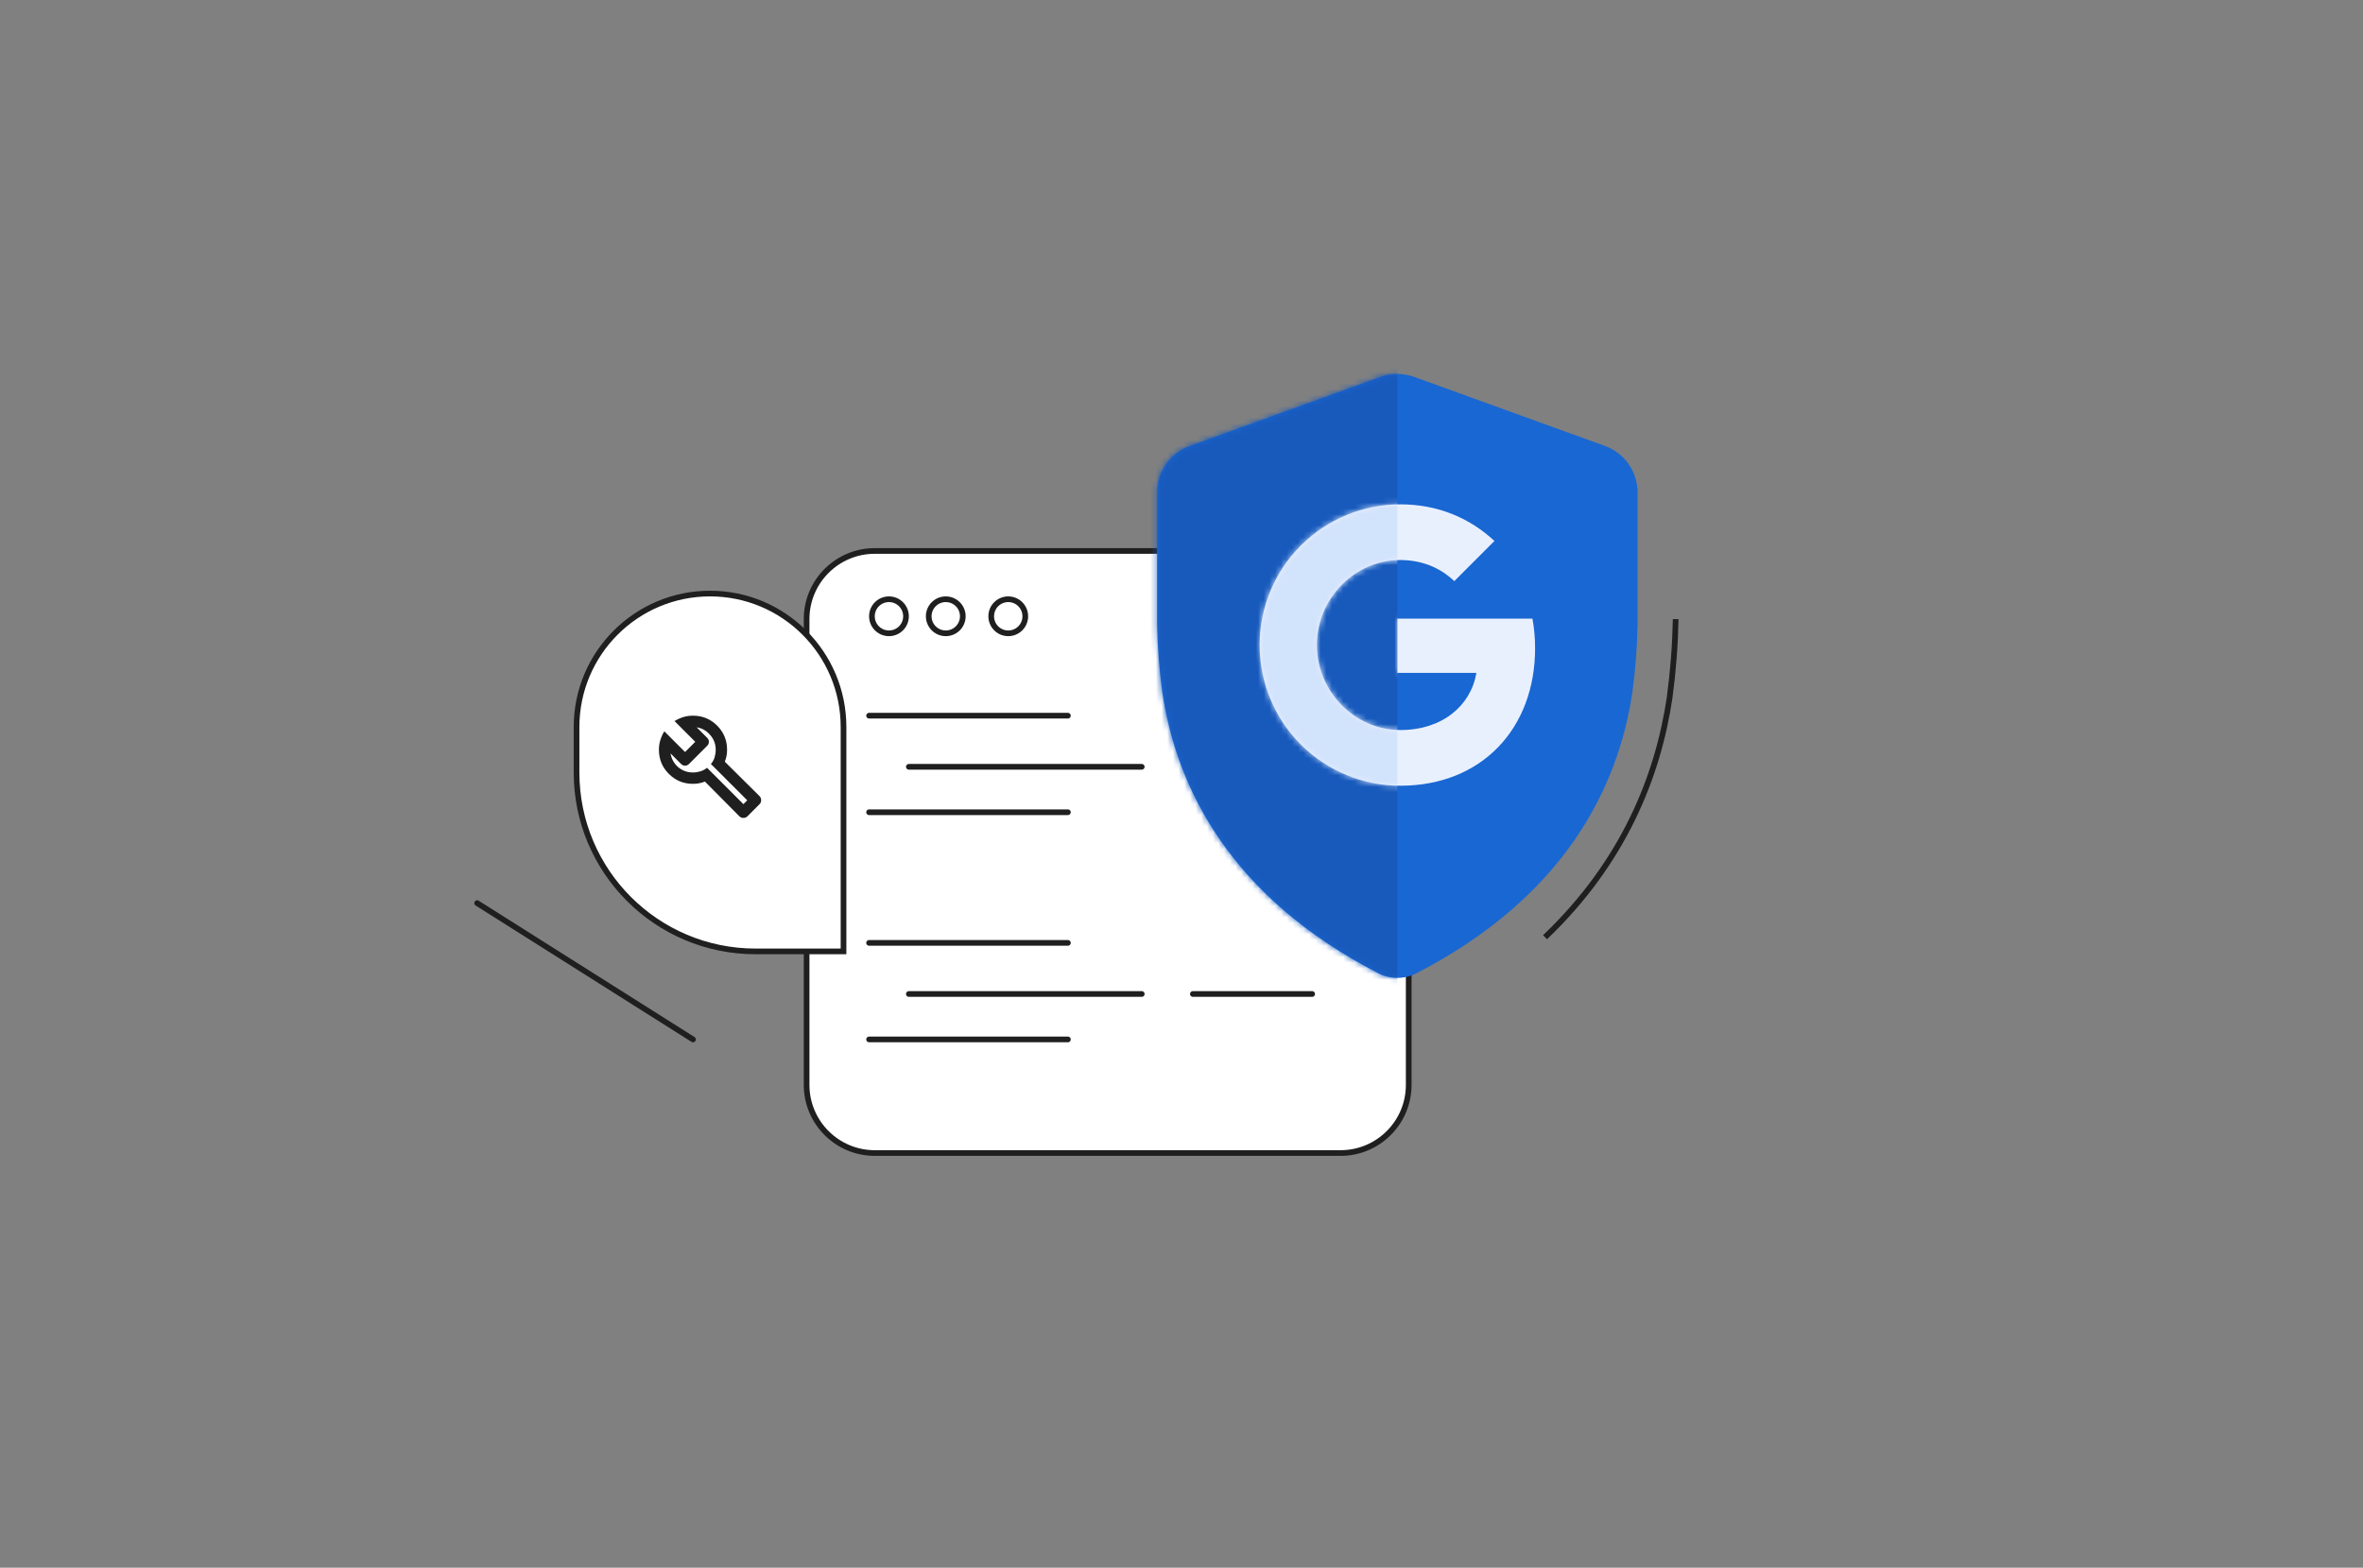 <svg width="416" height="276" viewBox="0 0 416 276" fill="none" xmlns="http://www.w3.org/2000/svg">
<rect x="0" y="0" width="416" height="276" fill="#808080" stroke="none"/>
<path d="M236 97H154C147.373 97 142 102.373 142 109L142 191C142 197.627 147.373 203 154 203H217.874H236C242.627 203 248 197.627 248 191V113.737V109C248 102.373 242.627 97 236 97Z" fill="white" stroke="#1F1F1F"/>
<path d="M153 126H188" stroke="#1F1F1F" stroke-linecap="round"/>
<path d="M153 143H188" stroke="#1F1F1F" stroke-linecap="round"/>
<path d="M160 135H201" stroke="#1F1F1F" stroke-linecap="round"/>
<path d="M210 135H231" stroke="#1F1F1F" stroke-linecap="round"/>
<path d="M153 166H188" stroke="#1F1F1F" stroke-linecap="round"/>
<path d="M153 183H188" stroke="#1F1F1F" stroke-linecap="round"/>
<path d="M160 175H201" stroke="#1F1F1F" stroke-linecap="round"/>
<path d="M210 175H231" stroke="#1F1F1F" stroke-linecap="round"/>
<circle cx="156.5" cy="108.5" r="3" stroke="#1F1F1F"/>
<circle cx="166.5" cy="108.5" r="3" stroke="#1F1F1F"/>
<circle cx="177.5" cy="108.5" r="3" stroke="#1F1F1F"/>
<path d="M125 104.5C137.979 104.5 148.5 115.021 148.5 128L148.5 167.5L133 167.5C115.603 167.5 101.5 153.397 101.5 136L101.5 128C101.5 115.021 112.021 104.5 125 104.5Z" fill="white" stroke="#1F1F1F"/>
<path d="M122 183L84 159" stroke="#1F1F1F" stroke-linecap="round"/>
<path d="M203.708 110.058C203.788 114.003 204.093 117.94 204.622 121.849C207.128 138.766 216.625 157.928 242.653 171.355C243.688 171.888 244.835 172.167 246 172.167C247.164 172.167 248.312 171.888 249.347 171.355C275.377 157.925 284.872 138.764 287.378 121.847C287.907 117.938 288.212 114.002 288.291 110.058V86.697C288.291 84.909 287.741 83.164 286.714 81.701C285.688 80.237 284.235 79.125 282.554 78.516L248.963 66.353C247.048 65.66 244.951 65.66 243.037 66.353L209.445 78.516C207.764 79.125 206.312 80.237 205.285 81.701C204.259 83.164 203.708 84.909 203.708 86.697V110.058Z" fill="#1967D2"/>
<mask id="mask0_1906_1553" style="mask-type:alpha" maskUnits="userSpaceOnUse" x="203" y="65" width="86" height="108">
<path d="M203.708 110.058C203.788 114.003 204.093 117.94 204.622 121.849C207.128 138.766 216.625 157.928 242.653 171.355C243.688 171.888 244.835 172.167 246 172.167C247.164 172.167 248.312 171.888 249.347 171.355C275.377 157.925 284.872 138.764 287.378 121.847C287.907 117.938 288.212 114.002 288.291 110.058V86.697C288.291 84.909 287.741 83.164 286.714 81.701C285.688 80.237 284.235 79.125 282.554 78.516L248.963 66.353C247.048 65.66 244.951 65.66 243.037 66.353L209.445 78.516C207.764 79.125 206.312 80.237 205.285 81.701C204.259 83.164 203.708 84.909 203.708 86.697V110.058Z" fill="#1967D2"/>
</mask>
<g mask="url(#mask0_1906_1553)">
<path d="M246 64.625H192.833V173.375H246V64.625Z" fill="#185ABC"/>
</g>
<path d="M246.001 118.463H259.918C258.923 124.27 253.903 128.527 246.523 128.527C238.412 128.527 231.838 121.671 231.838 113.563C231.838 105.454 238.412 98.598 246.523 98.598C250.166 98.598 253.444 99.854 256.026 102.311L263.093 95.242C258.801 91.247 253.204 88.792 246.523 88.792C239.953 88.792 233.653 91.401 229.007 96.047C224.362 100.692 221.752 106.993 221.752 113.563C221.752 120.132 224.362 126.433 229.007 131.078C233.653 135.724 239.953 138.333 246.523 138.333C260.829 138.333 270.249 128.277 270.249 114.126C270.252 112.38 270.097 110.638 269.788 108.919H246.001V118.463Z" fill="#E8F0FE"/>
<mask id="mask1_1906_1553" style="mask-type:alpha" maskUnits="userSpaceOnUse" x="221" y="88" width="50" height="51">
<path d="M246.001 118.463H259.918C258.923 124.27 253.903 128.527 246.523 128.527C238.412 128.527 231.838 121.671 231.838 113.563C231.838 105.454 238.412 98.598 246.523 98.598C250.166 98.598 253.444 99.854 256.026 102.311L263.093 95.242C258.801 91.247 253.204 88.792 246.523 88.792C239.953 88.792 233.653 91.401 229.007 96.047C224.362 100.692 221.752 106.993 221.752 113.563C221.752 120.132 224.362 126.433 229.007 131.078C233.653 135.724 239.953 138.333 246.523 138.333C260.829 138.333 270.249 128.277 270.249 114.126C270.252 112.38 270.097 110.638 269.788 108.919H246.001V118.463Z" fill="#E8F0FE"/>
</mask>
<g mask="url(#mask1_1906_1553)">
<path d="M246.001 87.502H221.23V139.625H246.001V87.502Z" fill="#D2E3FC"/>
</g>
<path d="M295 109C294.908 113.601 294.554 118.193 293.942 122.754C291.902 136.619 285.866 151.776 272 165" stroke="#1F1F1F"/>
<g clip-path="url(#clip0_1906_1553)">
<path d="M130.15 143.7L124.1 137.6C123.767 137.733 123.425 137.833 123.075 137.9C122.742 137.967 122.383 138 122 138C120.333 138 118.917 137.417 117.75 136.25C116.583 135.083 116 133.667 116 132C116 131.4 116.083 130.833 116.25 130.3C116.417 129.75 116.65 129.233 116.95 128.75L120.6 132.4L122.4 130.6L118.75 126.95C119.233 126.65 119.742 126.417 120.275 126.25C120.825 126.083 121.4 126 122 126C123.667 126 125.083 126.583 126.25 127.75C127.417 128.917 128 130.333 128 132C128 132.383 127.967 132.75 127.9 133.1C127.833 133.433 127.733 133.767 127.6 134.1L133.7 140.15C133.9 140.35 134 140.592 134 140.875C134 141.158 133.9 141.4 133.7 141.6L131.6 143.7C131.4 143.9 131.158 144 130.875 144C130.592 144 130.35 143.9 130.15 143.7ZM130.875 141.575L131.55 140.9L125.15 134.5C125.45 134.167 125.667 133.783 125.8 133.35C125.933 132.9 126 132.45 126 132C126 131 125.675 130.133 125.025 129.4C124.392 128.65 123.6 128.2 122.65 128.05L124.5 129.9C124.7 130.1 124.8 130.333 124.8 130.6C124.8 130.867 124.7 131.1 124.5 131.3L121.3 134.5C121.1 134.7 120.867 134.8 120.6 134.8C120.333 134.8 120.1 134.7 119.9 134.5L118.05 132.65C118.2 133.6 118.642 134.4 119.375 135.05C120.125 135.683 121 136 122 136C122.433 136 122.867 135.933 123.3 135.8C123.733 135.667 124.125 135.458 124.475 135.175L130.875 141.575Z" fill="#1F1F1F"/>
</g>
<defs>
<clipPath id="clip0_1906_1553">
<rect width="24" height="24" fill="white" transform="translate(113 123)"/>
</clipPath>
</defs>
</svg>
